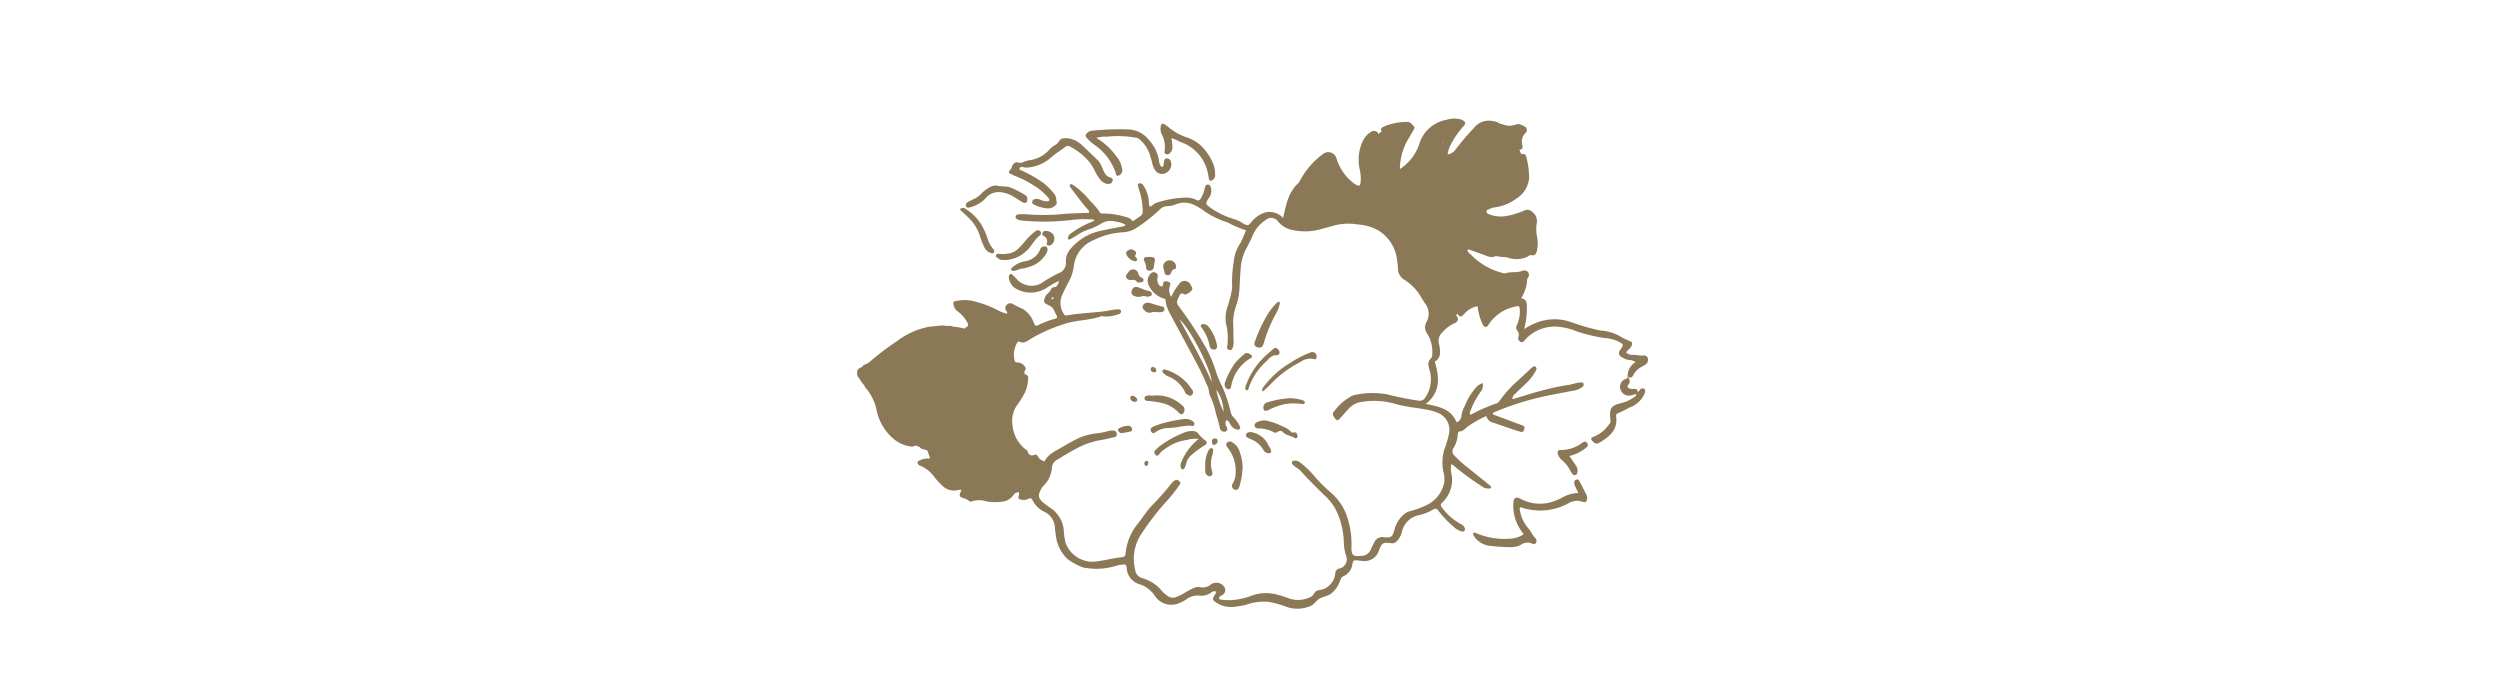<svg xmlns="http://www.w3.org/2000/svg" xmlns:xlink="http://www.w3.org/1999/xlink" width="280" height="76" viewBox="0 0 280 76">
  <defs>
    <clipPath id="clip-path">
      <rect id="長方形_67" data-name="長方形 67" width="280" height="76" transform="translate(843 5467)" fill="#fff"/>
    </clipPath>
  </defs>
  <g id="cmn-icon-bridalfair03" transform="translate(-843 -5467)" clip-path="url(#clip-path)">
    <g id="グループ_198" data-name="グループ 198" transform="translate(308 3883.285)">
      <g id="グループ_201" data-name="グループ 201" transform="translate(631 1597)">
        <g id="グループ_198-2" data-name="グループ 198" transform="translate(0.013 0)">
          <path id="パス_167" data-name="パス 167" d="M1106.747,106.625c.054.273-.106.6.2.814.086.061.068.163.016.268-.142.285-.253.585-.4.868a10.188,10.188,0,0,0-.687,2.154c-.108.422-.054.462.395.525a7.366,7.366,0,0,0,3.334-.489,5.52,5.52,0,0,1,3.793-.073,3.988,3.988,0,0,0,1.112.191,2.985,2.985,0,0,1,1.4.453,10.122,10.122,0,0,1,1.382.95,2.509,2.509,0,0,0-.19-.951,6.146,6.146,0,0,1-.274-1.763,4.532,4.532,0,0,0-.312-1.329,11.176,11.176,0,0,1-.445-2.334c.541-.04.537-.039.655.359a11.015,11.015,0,0,0,.9,2.518,2.184,2.184,0,0,1,.153.7,8.507,8.507,0,0,0,.676,1.8,5.33,5.33,0,0,0,.833-.63.521.521,0,0,0,.16-.484,5.379,5.379,0,0,1,.471-2.376,12.566,12.566,0,0,0,.547-1.642,2.3,2.3,0,0,1,.7-1.078c.165-.15.248-.109.349.092a.8.8,0,0,1-.049.684c-.382,1.089-.473,2.252-.844,3.345-.008.023.034.063.077.135.272-.228.543-.45.809-.678a13.305,13.305,0,0,1,3-1.681.314.314,0,0,1,.432.073c.116.183-.043.292-.156.4a17.067,17.067,0,0,1-1.858,1.3c-.417.3-.815.627-1.288.993a18.027,18.027,0,0,0,5.179,2.06.642.642,0,0,1-.767.353,18.791,18.791,0,0,1-4.606-1.591c-.452-.249-.489-.252-.86.148a3.556,3.556,0,0,1-.725.613,10.252,10.252,0,0,0-1.673,1.523c-.186.183-.251.343-.071.562a.767.767,0,0,1,.211.356c.054.677.535.945,1.056,1.23,1.344.735,2.656,1.529,4.006,2.253.571.306,1.167.567,1.815.934a1.128,1.128,0,0,1-.962.062,22.671,22.671,0,0,1-4.5-2.186,7.833,7.833,0,0,0-.8-.409.232.232,0,0,0-.248.009,1.292,1.292,0,0,0,.689,1.535,4.579,4.579,0,0,1,1.742,1.749c.2.341.467.647.664.991a2.1,2.1,0,0,1,.041,2.458.524.524,0,0,0,.054.768c.346-.323.691-.621,1.007-.946a3.174,3.174,0,0,1,1.071-.635c.173-.076.377-.143.522.1a.448.448,0,0,1-.1.59.537.537,0,0,1-.2.125,3.686,3.686,0,0,0-1.334.983,1.314,1.314,0,0,0-.4,1.4,2.408,2.408,0,0,1,.07.411c.1.633.02,1.2-.553,1.488.509,1.773.685,3.413-1.009,4.759,1.453.287,2.845.543,3.447,2.064a.832.832,0,0,0,.546-.806,3.3,3.3,0,0,1,.387-1.053,6.537,6.537,0,0,1,1.19-1.986,1.653,1.653,0,0,1,.8-.547,1.124,1.124,0,0,1-.232.973,9.012,9.012,0,0,0-1.08,1.988,1.391,1.391,0,0,0-.136.5c.1.114.188.032.267-.012a17.409,17.409,0,0,1,2.679-1.162.728.728,0,0,0,.369-.269,13.466,13.466,0,0,1,1.584-1.854c.663-.6,1.314-1.218,1.971-1.827a1.653,1.653,0,0,1,.138-.115c.114-.084.234-.178.371-.053a.289.289,0,0,1,.054.378,5.705,5.705,0,0,1-1.289,1.63c-.366.337-.722.687-1.079,1.034a.89.89,0,0,0-.3.5c.083.123.172.044.259.019,1.177-.347,2.344-.741,3.536-1.024a23.82,23.82,0,0,1,2.492-.51c.451-.057.877-.259,1.342-.274.145,0,.289-.045.349.127a.325.325,0,0,1-.123.373,2.051,2.051,0,0,1-.86.393c-1.27.242-2.544.461-3.8.746a32.05,32.05,0,0,0-5.053,1.625.638.638,0,0,0-.34.212c.063.157.212.168.341.216,1.006.376,2.01.757,3.019,1.127.231.085.229.23.177.427-.064.238-.206.341-.44.272-.363-.107-.72-.229-1.078-.35-.623-.209-1.242-.428-1.867-.633-.563-.185-.607-.215-.882-.765a11.367,11.367,0,0,0-2.1,1.2c-.263.2-.47.487-.85.514-.2.014-.225.219-.231.372a3.256,3.256,0,0,1-.458,1.466.67.67,0,0,0,.121.911c.322.3.614.623.958.9q1.467,1.173,2.926,2.357c.088.071.22.141.169.281s-.2.109-.312.111a1.337,1.337,0,0,1-.769-.291,31.131,31.131,0,0,1-3.215-2.38c-.026-.023-.071-.023-.149-.045a2.633,2.633,0,0,0,.031,1.1,3.425,3.425,0,0,1-1.017,3.155c-.242.251-.246.345.009.663a6.432,6.432,0,0,0,2.064,1.781.757.757,0,0,1,.412.4c.111.3-.038.487-.344.415a1.961,1.961,0,0,1-.822-.464,11.446,11.446,0,0,1-1.77-1.851c-.184-.249-.332-.287-.588-.137a5.612,5.612,0,0,1-1.663.651,2.409,2.409,0,0,0-1.833,1.844,2.189,2.189,0,0,1-.6,1.077.646.646,0,0,1-.591.2c-.019,0-.039,0-.059-.006-.891-.081-.962-.106-1.373.942a1.6,1.6,0,0,1-.812.893,1.691,1.691,0,0,1-.928.167c-.2-.015-.4-.05-.594-.065-.492-.036-.492-.033-.6.454a1.672,1.672,0,0,1-1,1.318c-.22.086-.273.249-.349.441a3.03,3.03,0,0,1-1.075,1.539c-.395.264-.873.3-1.257.526-.365.215-.578.657-1,.825a3.65,3.65,0,0,1-2.735.078,10.266,10.266,0,0,0-2.01-.545,5.79,5.79,0,0,0-2.4.311,10.168,10.168,0,0,1-1.406.25,3.029,3.029,0,0,1-2.046-.5c-.394-.262-.4-.369-.17-.781.075-.135.2-.246.213-.418-.266-.131-.475.028-.662.158a1.806,1.806,0,0,1-1.251.283,2.067,2.067,0,0,0-1.446.423,3.706,3.706,0,0,1-1.009.5,2.193,2.193,0,0,1-2.514-.9,3.241,3.241,0,0,0-1.67-1.281,2,2,0,0,1-1.483-1.768c-.062-.488-.082-.489-.566-.436a2.273,2.273,0,0,0-.528.094,7.354,7.354,0,0,1-3.539.26.532.532,0,0,1-.177-.02,6.629,6.629,0,0,1-1.86-1,4.375,4.375,0,0,1-1.167-2.047,12.424,12.424,0,0,1-.2-1.359,2.069,2.069,0,0,0-1.183-1.851,2.785,2.785,0,0,1-1.309-1.268c-.139-.283-.265-.3-.5-.173a.8.8,0,0,1-.283.091,1.16,1.16,0,0,1-.7-.071c-.256-.151-.009-.4-.04-.6-.009-.056-.026-.112-.048-.2-.2.084-.417.062-.552.3a1.771,1.771,0,0,1-1.335.79,5.5,5.5,0,0,1-1.782-.049,2.476,2.476,0,0,0-1.574.016.3.3,0,0,1-.336-.065,1.619,1.619,0,0,0-.637-.311c-.416-.142-.458-.252-.294-.661.029-.072.067-.141.105-.223-.215-.1-.4.011-.588.027a1.822,1.822,0,0,1-1.4-.387,8.6,8.6,0,0,1-.953-.987,3.875,3.875,0,0,0-1.671-1.393.4.4,0,0,1-.31-.335c-.008-.186.191-.222.326-.3a2.137,2.137,0,0,1,1.1-.157c-.1-.279-.191-.527-.272-.78a.307.307,0,0,0-.262-.21c-.117-.025-.234-.05-.349-.084-.143-.042-.276-.126-.253-.287a.3.3,0,0,1,.349-.256c.357.03.716.052,1.069.11.331.054.284.347.189.516-.2.348-.014.486.237.65a1.8,1.8,0,0,0,.729.238,5.846,5.846,0,0,1,.64.142c.3.085.45.261.367.446a.431.431,0,0,1-.551.229,2.59,2.59,0,0,1-.563-.2,2.022,2.022,0,0,0-1.43-.012l1.166,1.089a6.783,6.783,0,0,1,.608.655,1.29,1.29,0,0,0,1.428.493c.229-.063.466-.1.693-.171a.9.9,0,0,1,.639.068c.384.168.415.342.14.677-.126.153-.254.3-.376.461-.019.024-.006.072-.008.112a.239.239,0,0,0,.262.092,8.9,8.9,0,0,1,2.5.093,1.911,1.911,0,0,0,1.809-.528,3.966,3.966,0,0,1,.794-.525,1.8,1.8,0,0,1,.886.04c.118.114.059.254.054.393-.011.378.057.415.408.3a.7.7,0,0,0,.562-.539,1.521,1.521,0,0,1,.422-.713,3.484,3.484,0,0,0,.265-.324c.24-.311.627-.7.44-1.025a1.41,1.41,0,0,0-1.244-.792c-.557.029-.876-.162-.968-.723-.027-.163-.183-.254-.3-.358a4.524,4.524,0,0,1-1.686-3.53,3.784,3.784,0,0,1,.634-2.371,6.833,6.833,0,0,0,1.23-2.5c.04-.178.12-.373.349-.331a.432.432,0,0,1,.362.482,4.422,4.422,0,0,1-.365,1.558,9.093,9.093,0,0,1-.908,1.465,3.071,3.071,0,0,0-.482,2.221,3.864,3.864,0,0,0,1.523,2.736c.046.038.13.061.141.1.127.495.4.652.885.437.108-.048.2.077.273.184.249.37.253.367.75.592.448-.883,1.346-1.219,2.133-1.695.476-.288.964-.561,1.463-.808a6.849,6.849,0,0,1,2.28-.651,8.644,8.644,0,0,0,1.229-.234,1.673,1.673,0,0,1,.65-.074.378.378,0,0,1,.349.352.317.317,0,0,1-.278.388c-.487.1-.969.242-1.46.313a8.948,8.948,0,0,0-2.906,1.026c-.69.361-1.339.778-2.008,1.168a1.134,1.134,0,0,0-.619.942,3.1,3.1,0,0,1-.944,2.006,1.967,1.967,0,0,0-.354.549c-.272.566-.2.812.259,1.258a10.149,10.149,0,0,0,1.056.779,3.374,3.374,0,0,1,1.327,2.5,6.358,6.358,0,0,0,.233,1.41,3.246,3.246,0,0,0,3.067,2c1.1-.088,2.147-.408,3.234-.513.255-.025.363-.154.381-.431a6.12,6.12,0,0,1,1.439-3.4c.5-.641.93-1.342,1.493-1.935a32.412,32.412,0,0,0,2.252-2.548,1.293,1.293,0,0,1,.363-.3c.185-.112.335-.007.482.115.173.144.1.278,0,.412a16.749,16.749,0,0,1-1.2,1.56,30.842,30.842,0,0,0-3.014,3.843,5.069,5.069,0,0,0-.743,4.108,1.1,1.1,0,0,0,.865.947,4.324,4.324,0,0,1,2.145,1.438,3.361,3.361,0,0,0,.784.629.9.9,0,0,0,.806.019,4.711,4.711,0,0,0,1.016-.5,6.122,6.122,0,0,1,.949-.5,1.084,1.084,0,0,1,.7-.095,1.4,1.4,0,0,0,1.177-.279,1.065,1.065,0,0,1,1.45.138.642.642,0,0,1-.137,1.026.791.791,0,0,1-.107.053c-.128.066-.268.152-.245.305.027.173.206.152.339.168a5.989,5.989,0,0,0,2.08-.11,6.152,6.152,0,0,0,1.148-.322,4.663,4.663,0,0,1,3.106-.092c.443.1.87.276,1.3.417a3.058,3.058,0,0,0,1.988-.087,2.065,2.065,0,0,0,.378-.174c.267-.157.339-.538.6-.645s.567-.089.845-.223a2.109,2.109,0,0,0,1.224-1.715.563.563,0,0,1,.491-.555,1.058,1.058,0,0,0,.717-1.443,5.235,5.235,0,0,1-.253-1.585,8.771,8.771,0,0,0-.743-3.239,5.785,5.785,0,0,0-1.19-1.708c-.994-.948-1.967-1.914-2.883-2.937-.232-.258-.549-.394-.8-.624-.115-.107-.265-.216-.172-.4s.263-.146.423-.13a.893.893,0,0,1,.481.2,10.729,10.729,0,0,1,1.589,1.527,16.848,16.848,0,0,0,1.9,1.888,6.035,6.035,0,0,1,1.835,2.872,9.6,9.6,0,0,1,.421,3.123c-.029.985.147,1.129,1.131,1.046a1.174,1.174,0,0,0,1.052-.755c.118-.273.259-.537.388-.8a.947.947,0,0,1,1.04-.532c.821.078.992-.025,1.2-.843a3.31,3.31,0,0,1,1.093-1.739,1.345,1.345,0,0,1,.572-.314,11.4,11.4,0,0,0,1.8-.64,3.6,3.6,0,0,0,2.121-2.639,3.175,3.175,0,0,0-.108-1.183,5.031,5.031,0,0,1,.169-2.645,10.335,10.335,0,0,0,.428-1.427,2.077,2.077,0,0,0-1.2-2.5,6.163,6.163,0,0,0-1.43-.388c-1.093-.2-2.206-.294-3.283-.6a8.494,8.494,0,0,0-3.9-.226,2.307,2.307,0,0,0-1.345.7c-.337.367-.657.748-1,1.108-.122.127-.248.352-.487.124-.257-.246-.411-.616-.26-.789a6.1,6.1,0,0,1,2.025-1.813,1.283,1.283,0,0,1,.28-.1,9.083,9.083,0,0,1,3.728-.086,31.065,31.065,0,0,0,3.512.7.663.663,0,0,0,.7-.3,3.589,3.589,0,0,0,.5-3.182c-.121-.478-.236-.865.172-1.235a.694.694,0,0,0,.147-.5,3.792,3.792,0,0,0-.594-2.337,1.151,1.151,0,0,1-.055-1.237,1.9,1.9,0,0,0-.178-2.131c-.136-.2-.264-.4-.384-.605a5.582,5.582,0,0,0-1.913-2.013,1.452,1.452,0,0,1-.715-1.231,9.465,9.465,0,0,0-.224-1.655,4.476,4.476,0,0,0-1.987-2.646,5.452,5.452,0,0,0-2.315-.664,6.187,6.187,0,0,0-2.6.117c-.634.161-1.258.368-1.9.509a6.463,6.463,0,0,1-3.3-.14,2.873,2.873,0,0,1-1.093-.808.946.946,0,0,0-1.417-.156,3.809,3.809,0,0,0-1.458,1.767,15.87,15.87,0,0,1-.77,1.549,5.77,5.77,0,0,0-.564,2.358c-.116.986-.054,1.984-.238,2.962a6.368,6.368,0,0,1-.251.919,5.7,5.7,0,0,0-.333,2.286c.042.613,0,1.229.048,1.844a1.974,1.974,0,0,1-.12.642.28.28,0,0,1-.375.2c-.183-.041-.289-.157-.235-.346a6.667,6.667,0,0,0-.143-2.655,4.288,4.288,0,0,1,.126-1.657,13.381,13.381,0,0,0,.527-1.954,1.8,1.8,0,0,0,.05-.411,13.711,13.711,0,0,1,.192-2.907,4.074,4.074,0,0,1,.686-1.953,10.721,10.721,0,0,0,.668-1.515,10.589,10.589,0,0,1-2.043-.872,9.313,9.313,0,0,1-2.657-1.3,6.72,6.72,0,0,0-1.125-.672,2.49,2.49,0,0,0-2.072-.039,2.558,2.558,0,0,1-.865.183,1.187,1.187,0,0,0-.858.351,19.478,19.478,0,0,1-2.565,2.042,3.12,3.12,0,0,1-1.5.533,8.263,8.263,0,0,0-3.373.879,3.582,3.582,0,0,0-2.223,2.948,5.186,5.186,0,0,1-.637,1.851c-.228.443-.454.886-.662,1.339a2.216,2.216,0,0,0,.228,2.195c.08.132.192.117.312.1,1.295-.234,2.61-.283,3.915-.427.453-.05.9-.148,1.353-.217.157-.024.318-.026.477-.034s.281.026.3.21a.286.286,0,0,1-.217.316,4.553,4.553,0,0,1-1.7.277c-.077,0-.166-.071-.228-.049-1.4.512-2.934.424-4.341.931a17.554,17.554,0,0,0-3.64,1.629c-.344.222-.746.577-1.256.3-.107-.058-.17.05-.243.118a2.658,2.658,0,0,0-.272,2.059c.057.166.206.161.349.16a1.02,1.02,0,0,1,.791.473.318.318,0,0,1,.026.391c-.1.161-.238.095-.365.023a1.625,1.625,0,0,0-.788-.2.849.849,0,0,1-.727-.62,3.093,3.093,0,0,1-.051-1.767,1.267,1.267,0,0,1,.755-.79c.32-.15.454-.474.769-.611a6.056,6.056,0,0,0,.814-.5.355.355,0,0,0,.134-.471,2.3,2.3,0,0,0-.727-1.076c-.4-.294-.826-.539-1.235-.8-.143.148-.055.255,0,.35a.83.83,0,0,1,.062.581c-.117.626-.316.709-.808.307a8.332,8.332,0,0,0-.9-.464,8.234,8.234,0,0,0-3.588-1.19,1.318,1.318,0,0,1-.229-.056c-.069-.021-.129-.109-.226-.007a1.445,1.445,0,0,0,.561.719,2.987,2.987,0,0,1,.985,1.712.715.715,0,0,1-.41.83.958.958,0,0,1-.83-.378c-.115-.2.019-.306.164-.377.329-.161.274-.356.126-.628a3.7,3.7,0,0,0-1.187-1.272,1.407,1.407,0,0,1-.354-.871.225.225,0,0,1,.215-.173,4.858,4.858,0,0,1,1.823-.058,12.109,12.109,0,0,1,3.125,1.157,3.557,3.557,0,0,0,.861.3c.056-.183-.074-.273-.129-.385a.466.466,0,0,1,.1-.6.517.517,0,0,1,.657-.11,9.384,9.384,0,0,0,1.066.527,2.818,2.818,0,0,1,1.253,1.467c.234.525.227.55.754.278a9.817,9.817,0,0,1,1.626-.588c.328-.1.337-.137.192-.458-.016-.036-.047-.066-.063-.1-.316-.708-.375-.789-1.014-1.087-.241-.113-.35-.259-.269-.509a1.233,1.233,0,0,1,.316-.631,1.509,1.509,0,0,0,.449-.55.327.327,0,0,1,.273-.21c.463-.025.5-.411.632-.724a8.429,8.429,0,0,0-1.33.739,3.3,3.3,0,0,1-3.6.088,1.562,1.562,0,0,1-.708-1.25.311.311,0,0,1,.141-.31c.134-.077.229.019.312.1.171.165.329.343.5.512a2.242,2.242,0,0,0,2.689.393,14.806,14.806,0,0,1,1.85-1.091,1.267,1.267,0,0,0,.891-1.416,2.04,2.04,0,0,1,.539-1.358,5.968,5.968,0,0,1,3.369-2.006c.753-.184,1.522-.3,2.281-.464a.907.907,0,0,0,.521-.2,3.039,3.039,0,0,0-1.179-.38,2.028,2.028,0,0,0-1.584.236,6.289,6.289,0,0,1-1.629.728,5.539,5.539,0,0,0-1.149.628c-.223.131-.445.262-.669.392a.179.179,0,0,1-.22,0,.2.2,0,0,1-.046-.221.938.938,0,0,1,.416-.488,10.123,10.123,0,0,1,2.3-1.256c.09-.037.194-.047.239-.231a13,13,0,0,0-2.286.007,25.928,25.928,0,0,1-5.889.092,1.244,1.244,0,0,1-.45-.134c-.11-.061-.213-.136-.191-.272a.3.3,0,0,1,.273-.277,5.863,5.863,0,0,1,.9-.016,23.678,23.678,0,0,0,4.295-.04c.909-.08,1.825-.079,2.726-.115.09-.183-.017-.281-.111-.385-.657-.722-1.219-1.521-1.812-2.294-.037-.047-.074-.094-.11-.142-.086-.115-.175-.251-.038-.364.1-.083.22,0,.325.071a8.55,8.55,0,0,1,1.909,1.791,6.549,6.549,0,0,1,1.045,1.219c.109.22.35.172.536.181a8.4,8.4,0,0,1,2.18.318c.315.1.676.128.891.432.084.118.169.078.251.023.249-.166.492-.338.737-.509a.578.578,0,0,0,.237-.568,8.029,8.029,0,0,0-.4-2.348,1.011,1.011,0,0,1-.066-.23c-.017-.165-.187-.386.022-.482s.42.055.546.256a3.634,3.634,0,0,1,.582,1.738c.011.192.039.383.057.549.194.07.262-.057.358-.115a1.712,1.712,0,0,1,.456-.278,11.387,11.387,0,0,1,3.275-.574,2.58,2.58,0,0,1,1.157.248c.257.152.423.028.537-.184a3.765,3.765,0,0,0,.441-1.168c.031-.183.1-.36.331-.354s.287.17.345.352a1.315,1.315,0,0,1-.223,1.131c-.444.716-.423.679.258,1.172a9.145,9.145,0,0,0,2.794,1.281,4.313,4.313,0,0,1,.786.425c.5.272.57.258.933-.19a3.079,3.079,0,0,1,1.673-1.081,2.1,2.1,0,0,1,1.862.646c.339-1.46.573-2.945,1.788-3.962Zm-27.591,12.862a.134.134,0,0,0-.1.175c.005.019.066.042.093.034a.129.129,0,0,0,.1-.173C1079.243,119.5,1079.188,119.5,1079.156,119.487Z" transform="translate(-1057.281 -99.474)" fill="#8b7856" fill-rule="evenodd"/>
          <path id="パス_168" data-name="パス 168" d="M1454.052,171.257a1.754,1.754,0,0,1,.9-1.647,1.582,1.582,0,0,0-.821-.237,2,2,0,0,1-.757-.322c-.354-.223-.388-.506-.13-.853.378-.51.369-.572-.212-.877a4.31,4.31,0,0,0-1.609-.408,17.587,17.587,0,0,1-3.168-.774,6.966,6.966,0,0,0-2.313-.506,4.517,4.517,0,0,0-3.305,1.4c-.027.029-.05.062-.076.092-.133.15-.269.33-.5.231a.448.448,0,0,1-.249-.554.688.688,0,0,0-.119-.7.571.571,0,0,1-.034-.667,3.545,3.545,0,0,0,.3-1.807c-.008-.233-.1-.318-.34-.255a4.63,4.63,0,0,0-3.115,2c-.241.415-.52.4-.718-.041a6.39,6.39,0,0,1-.543-1.976,2.457,2.457,0,0,0-1.355.714c-.1.1-.187.208-.29.3-.14.127-.284.223-.459.034-.146-.158-.243-.3-.1-.522a3,3,0,0,1,2.548-1.414c.343-.012.411.058.369.438a2.966,2.966,0,0,0,.116,1.3c.019.056.048.108.078.175.057-.019.134-.02.156-.056a3.528,3.528,0,0,1,1.852-1.337c.205-.077.4-.169.6-.263.069-.034.188-.118.179-.139-.144-.371.229-.449.371-.644a3.392,3.392,0,0,0,.619-1.71,1.584,1.584,0,0,1-1.56.182,8.162,8.162,0,0,1-3.588-1.662c-.483-.437-.978-.863-1.421-1.346a.854.854,0,0,1-.239-.646.531.531,0,0,1,.664-.552,4.729,4.729,0,0,1,1.253.372,6.569,6.569,0,0,0,1.858.626,1.042,1.042,0,0,1,.28.1.241.241,0,0,1,.133.246.252.252,0,0,1-.2.263,1.333,1.333,0,0,1-.816-.082c-.594-.225-1.193-.436-1.792-.646-.124-.044-.253-.139-.4-.016.042.307.324.418.5.618a7.534,7.534,0,0,0,3.434,1.94.517.517,0,0,0,.291.049c.612-.213,1.274-.049,1.885-.265a.585.585,0,0,1,.67.1.517.517,0,0,1-.009.664c-.138.217-.077.467-.125.7a4.573,4.573,0,0,1-.627,1.588c.607.087.646.5.648.943a9.253,9.253,0,0,1-.312,2.511,7.528,7.528,0,0,1,1.246-.666,5.584,5.584,0,0,1,4.079-.092,24.883,24.883,0,0,0,2.978.867,1.455,1.455,0,0,0,.292.05,5.133,5.133,0,0,1,2.154.647,6.393,6.393,0,0,0,1.065.53c.326.095.351.291.187.6-.141.265-.412.423-.582.683a1.071,1.071,0,0,0,.792.264c.381,0,.748.109,1.127.079a.439.439,0,0,1,.519.3.66.66,0,0,1-.281.726c-.167.107-.349.189-.518.292a2.179,2.179,0,0,0-.818.855c-.17.331-.358.368-.649.21Z" transform="translate(-1367.766 -142.345)" fill="#8b7856" fill-rule="evenodd"/>
          <path id="パス_169" data-name="パス 169" d="M1390.005,75.208a1.221,1.221,0,0,0,.828-.467,33.093,33.093,0,0,1,2.323-2.717,2.1,2.1,0,0,1,2.043-.509,1.2,1.2,0,0,1,.4.1,2.316,2.316,0,0,0,2.1.24c.311-.12.625.085.907.216a.447.447,0,0,1,.092.767,1.342,1.342,0,0,0-.357,1.2c.033.226.167.509-.144.623-.294.108-.391-.21-.55-.364a.887.887,0,0,1-.182-.5,3.693,3.693,0,0,1,.006-.973,3.834,3.834,0,0,1-1.8-.524,1.4,1.4,0,0,0-1.1-.05,2.031,2.031,0,0,0-.988.629c-.634.793-1.324,1.54-1.964,2.328a2.3,2.3,0,0,1-1.813.736.769.769,0,0,1-.69-1.075,6.665,6.665,0,0,1,1.348-2.636.479.479,0,0,0,.181-.339.888.888,0,0,0-.594.136,4.178,4.178,0,0,0-2.46,2.671,4.243,4.243,0,0,1-1.359,2c-.461.436-.987.8-1.407,1.284a.466.466,0,0,1-.546.118.555.555,0,0,1-.317-.473,7.087,7.087,0,0,1-.005-2.082,6.341,6.341,0,0,1,.886-2.575,1.884,1.884,0,0,0,.313-.707,5.411,5.411,0,0,0-1.657.506,1.435,1.435,0,0,1-.437.172c-.351.075-.4-.218-.492-.408s.063-.338.237-.412a6.381,6.381,0,0,1,2.729-.541c.326.013.49.306.707.494.09.079.051.218-.017.332-.244.409-.472.828-.721,1.234a6.843,6.843,0,0,0-.852,3.214,5.325,5.325,0,0,0,2.174-2.8,3.9,3.9,0,0,1,3.034-2.715,2.805,2.805,0,0,1,1.468-.08,1.092,1.092,0,0,1,.442.17c.257.209.271.328.049.577a10.029,10.029,0,0,0-1.46,2.1A3.279,3.279,0,0,0,1390.005,75.208Z" transform="translate(-1323.883 -71.205)" fill="#8b7856" fill-rule="evenodd"/>
          <path id="パス_170" data-name="パス 170" d="M1224.807,179.5a7.367,7.367,0,0,1,.888-1.442.717.717,0,0,1,1.228-.009c.076.117.144.239.208.363a.367.367,0,0,1,.049.167c0,.263-.687.757-.923.622-.359-.206-.457.006-.573.254-.327.7-.321.7.162,1.354a42.978,42.978,0,0,1,2.974,4.6,16.43,16.43,0,0,1,1.084,2.711,12.312,12.312,0,0,0,.643,1.474,16.423,16.423,0,0,1,.917,2.772,1.184,1.184,0,0,0,.354.649,3.791,3.791,0,0,1,.676.971c.127.218-.065.438-.326.377a1.113,1.113,0,0,1-.666-.467c-.143-.2-.2-.482-.5-.605a.714.714,0,0,0-.016.729c.133.216.174.413-.078.556a.508.508,0,0,1-.649-.361c-.1-.613-.32-1.192-.478-1.788a7.293,7.293,0,0,0-.6-1.8c-.161-.284-.116-.658-.246-.978a31.067,31.067,0,0,0-1.354-2.858c-.95-1.792-1.928-3.57-2.878-5.363a3.985,3.985,0,0,1-.527-1.511.229.229,0,0,0-.206-.235,2.747,2.747,0,0,1-1.733-1.6,1.129,1.129,0,0,1,.281-1.2.426.426,0,0,1,.54-.09.393.393,0,0,1,.234.485,1.1,1.1,0,0,0,.1.812.406.406,0,0,0,.324.234c.212.012.167-.178.187-.3.05-.318.264-.3.494-.246s.373.2.279.432A1.45,1.45,0,0,0,1224.807,179.5Zm4.538,9.526c-.072-1.411-2.437-6.029-3.59-6.981C1226.988,184.355,1228.312,186.617,1229.345,189.028Zm1.334,3.34a4.647,4.647,0,0,0-.827-2.5A9.84,9.84,0,0,0,1230.679,192.368Z" transform="translate(-1189.646 -159.533)" fill="#8b7856" fill-rule="evenodd"/>
          <path id="パス_171" data-name="パス 171" d="M1454.589,102.522a9.959,9.959,0,0,1-1.934.607,4.083,4.083,0,0,1-3.57-.891c-.331-.287-.327-.52-.034-.842a1.773,1.773,0,0,1,1.156-.556,4.546,4.546,0,0,0,2.744-1.433,2.793,2.793,0,0,0,.806-2.341c-.038-.335-.129-.665-.16-1-.02-.222-.1-.519.242-.585.3-.058.445.155.49.408a9.1,9.1,0,0,1,.3,2.241,3.027,3.027,0,0,1-1.495,2.386,5.209,5.209,0,0,1-2.4.947,1.625,1.625,0,0,0-.563.188c-.129.065-.348.083-.323.294.02.175.2.254.338.3a3.527,3.527,0,0,0,2,.16,8.727,8.727,0,0,0,1.929-.61.745.745,0,0,1,.841.154,1.271,1.271,0,0,1,.5,1.391,4.771,4.771,0,0,0,.06,1.428,3.717,3.717,0,0,1-.029,1.6c-.079.313-.235.519-.581.446-.238-.05-.36.127-.536.2a2.817,2.817,0,0,1-2.139.065c-.217-.082-.524-.227-.456-.474.091-.33.419-.117.619-.079a2.3,2.3,0,0,0,2.062-.5.55.55,0,0,0,.228-.381,1.806,1.806,0,0,0,.02-.593,5.163,5.163,0,0,1-.064-2.305C1454.655,102.7,1454.618,102.635,1454.589,102.522Z" transform="translate(-1379.378 -91.517)" fill="#8b7856" fill-rule="evenodd"/>
          <path id="パス_172" data-name="パス 172" d="M1137.891,89.876a1.272,1.272,0,0,1-.8-.495,4.677,4.677,0,0,1-.595-.964,5.155,5.155,0,0,0-1.073-1.5,7.472,7.472,0,0,0-1.733-1.239.406.406,0,0,0-.491.043c-.513.407-1.091.721-1.575,1.174a4.64,4.64,0,0,1-2.757,1.154,1.8,1.8,0,0,1-.469-.069c-.155-.026-.292.009-.331.173s.116.171.221.219a14.619,14.619,0,0,1,2.432,1.387,7.077,7.077,0,0,1,1.254,1.27c.216.256.175.6.253.9.044.17-.1.331-.255.445a1.186,1.186,0,0,1-.846.24,4.215,4.215,0,0,1-1.428-.412c-.135-.067-.245-.132-.22-.307a.352.352,0,0,1,.3-.322,1.092,1.092,0,0,1,.641.081,1.569,1.569,0,0,0,.751.166c.1-.009.206-.015.227-.142a.254.254,0,0,0-.079-.214,6.74,6.74,0,0,0-1.746-1.464,11.1,11.1,0,0,0-2.07-1.041,1.607,1.607,0,0,1-.218-.1c-.517-.241-.522-.249-.142-.716.085-.1.058-.229.116-.329.14-.24.363-.429.63-.335a.736.736,0,0,0,.6-.06,3.634,3.634,0,0,1,.92-.235,3.626,3.626,0,0,0,2.027-1.18,2.654,2.654,0,0,1,.594-.479,1.152,1.152,0,0,0,.327-.254c.168-.183.249-.461.563-.491a2.237,2.237,0,0,1,1.061.1,3.124,3.124,0,0,1,.978.566c.626.58,1.238,1.176,1.856,1.765a2.625,2.625,0,0,1,.529.909c.2.463.382.923.944,1.065a.275.275,0,0,1,.186.382C1138.394,89.821,1138.18,89.885,1137.891,89.876Z" transform="translate(-1109.885 -82.561)" fill="#8b7856" fill-rule="evenodd"/>
          <path id="パス_173" data-name="パス 173" d="M1451.144,322.3a.269.269,0,0,0-.064.232,4.081,4.081,0,0,0,.934,2.1c.326.352.484.808.824,1.14a.462.462,0,0,1,.112.207c.074.286-.191.562-.442.419a1.223,1.223,0,0,0-1.291.112,2.376,2.376,0,0,1-1.213.262,21.442,21.442,0,0,1-2.143-.134,2.46,2.46,0,0,1-1.9-1.094.429.429,0,0,1-.1-.332c.107-.1.217-.066.329-.013a8.013,8.013,0,0,0,3.852.621,2.808,2.808,0,0,0,1.468-.491c-.2-.312-.422-.6-.588-.911a4.873,4.873,0,0,1-.552-2.654c.036-.536.318-.664.8-.409a4.572,4.572,0,0,0,3.809.252,6.317,6.317,0,0,0,.919-.417,3.8,3.8,0,0,1,1.74-.483c-.121-.262-.215-.478-.322-.688a.859.859,0,0,1-.125-.331c-.012-.185-.013-.372.185-.464.221-.1.34.056.425.217.259.492.508.99.756,1.488a.752.752,0,0,1,.065.408c-.029.349-.159.466-.5.357a1.834,1.834,0,0,0-1.6.178,6.622,6.622,0,0,1-5.223.467A.8.8,0,0,0,1451.144,322.3Z" transform="translate(-1376.883 -278.778)" fill="#8b7856" fill-rule="evenodd"/>
          <path id="パス_174" data-name="パス 174" d="M1180.811,79.412a7.475,7.475,0,0,1,2.223,2.04,2.9,2.9,0,0,1,.663,1.384.643.643,0,0,1-.094.567.541.541,0,0,1-.388.253c-.23,0-.2-.217-.246-.352a6.19,6.19,0,0,0-2.383-3.119,5.96,5.96,0,0,1-.8-.717c-.235-.242-.212-.446.051-.65a.864.864,0,0,1,.484-.209,30.459,30.459,0,0,1,4.112-.141,3.045,3.045,0,0,1,2.254,1.16,4.38,4.38,0,0,1,1.163,2.489,1.053,1.053,0,0,0,.117.336c.049.11.114.221.262.187.127-.03.1-.15.12-.244a3.16,3.16,0,0,1,.067-.411c.04-.132.1-.272.276-.272a.423.423,0,0,1,.428.263,1.038,1.038,0,0,1-.516,1.361.916.916,0,0,1-1.235-.35,2.452,2.452,0,0,1-.325-.89c-.089-.327-.193-.648-.295-.971a3.9,3.9,0,0,0-1.122-1.572.746.746,0,0,0-.494-.176,11.425,11.425,0,0,0-3.142-.1A3.789,3.789,0,0,0,1180.811,79.412Z" transform="translate(-1154.037 -77.256)" fill="#8b7856" fill-rule="evenodd"/>
          <path id="パス_175" data-name="パス 175" d="M1326.167,85.415a8.815,8.815,0,0,1,2.837-3.3.973.973,0,0,1,1.352.548,5.445,5.445,0,0,0,1.825,2.737,2.024,2.024,0,0,0,.395.266c.311.175.434.128.485-.214a4.467,4.467,0,0,0-.1-1.541,4.926,4.926,0,0,1,.429-3.3,2.3,2.3,0,0,1,.869-.886.548.548,0,0,1,.567-.029.292.292,0,0,1,.156.443,1.5,1.5,0,0,1-.3.365,2.822,2.822,0,0,0-.877,1.721,5.069,5.069,0,0,0,.084,2.309,3.3,3.3,0,0,1-.036,1.538.651.651,0,0,1-.958.433,6.29,6.29,0,0,1-3.118-3.3c-.193-.416-.2-.445-.581-.14a13.265,13.265,0,0,0-1.552,1.48c-.211.233-.389.5-.582.747-.348.45-.432.462-.9.123Z" transform="translate(-1276.693 -78.254)" fill="#8b7856" fill-rule="evenodd"/>
          <path id="パス_176" data-name="パス 176" d="M1034.881,213.413c.313-.1.706.063,1.106.015a.345.345,0,0,1,.424.38c-.035.288-.243.319-.483.318a8.349,8.349,0,0,0-2.869.417,11.731,11.731,0,0,0-2.7,1.5,27.782,27.782,0,0,0-2.3,1.805,3.8,3.8,0,0,1-1.042.692c-.382.153-.674.014-.747-.32-.049-.224-.014-.4.239-.46a1.577,1.577,0,0,0,.608-.368,29.459,29.459,0,0,1,3-2.261,8.495,8.495,0,0,1,3.557-1.6C1034.048,213.486,1034.422,213.449,1034.881,213.413Z" transform="translate(-1025.654 -190.214)" fill="#8b7856" fill-rule="evenodd"/>
          <path id="パス_177" data-name="パス 177" d="M1232.253,76.327a6.218,6.218,0,0,1,.116,1.072.892.892,0,0,1-.346.662.357.357,0,0,1-.393.042.234.234,0,0,1-.143-.294,3.034,3.034,0,0,0-.367-2,1.653,1.653,0,0,1-.059-.821c.042-.259.2-.336.43-.2a5.361,5.361,0,0,1,.526.389,6.26,6.26,0,0,0,1.969,1.076,4.217,4.217,0,0,1,2.023,1.406,5.893,5.893,0,0,1,1.019,1.8,3.747,3.747,0,0,1,.125,1.057.617.617,0,0,1-.293.5c-.2.161-.358.1-.414-.163a8.782,8.782,0,0,0-.22-1.046,4.635,4.635,0,0,0-2.96-3.045A5.767,5.767,0,0,0,1232.253,76.327Z" transform="translate(-1197.069 -74.145)" fill="#8b7856" fill-rule="evenodd"/>
          <path id="パス_178" data-name="パス 178" d="M1531.089,248.632c.227.287.35.577.07.91-.166.2-.06.32.14.4a.859.859,0,0,0,.469.048c.25-.036.443.015.435.325.086-.03.139-.032.151-.056.124-.231.284-.4.568-.283.194.081.161.366,0,.688a2.87,2.87,0,0,1-1.671,1.435,13.79,13.79,0,0,1-1.272.633.231.231,0,0,0-.173.273c0,.039,0,.08,0,.119.187,1.451-.743,2.207-1.809,2.852-.4.244-.575.153-.868-.169-.2-.22-.163-.344.091-.432a4.006,4.006,0,0,0,1.169-.7,8.8,8.8,0,0,0,.7-.8c.14-.14.07-.335.062-.514a3.986,3.986,0,0,1-.016-.812c.1-.686.658-.8,1.122-.938a4.36,4.36,0,0,0,1.658-.759.253.253,0,0,0,.118-.292c-.182.051-.364.107-.549.153a.971.971,0,0,1-1.186-.645.9.9,0,0,1,.368-1.087c.143-.117.4-.1.43-.352Z" transform="translate(-1444.808 -219.72)" fill="#8b7856" fill-rule="evenodd"/>
          <path id="パス_179" data-name="パス 179" d="M1032.846,260.078a3.839,3.839,0,0,1-1.843-.745,5.687,5.687,0,0,1-2.039-3.276,5.574,5.574,0,0,0-1.156-2.465c-.124-.149-.315-.321-.128-.515.171-.177.381-.135.593.012a3.062,3.062,0,0,1,1.015,1.294,7.846,7.846,0,0,1,.561,1.631,5.215,5.215,0,0,0,1.932,2.862,2.76,2.76,0,0,0,1.216.467c.193.044.481-.013.489.316C1033.49,259.9,1033.246,260.069,1032.846,260.078Z" transform="translate(-1026.785 -223.343)" fill="#8b7856" fill-rule="evenodd"/>
          <path id="パス_180" data-name="パス 180" d="M1231.759,286.8a3.612,3.612,0,0,0-1.4.127,5.013,5.013,0,0,0-2.337.97,2.513,2.513,0,0,0-.668.587c-.1.139-.219.267-.386.117s-.25-.333-.079-.522a3.638,3.638,0,0,1,.527-.483,11.357,11.357,0,0,1,2.754-1.524,2.249,2.249,0,0,1,.932-.161.8.8,0,0,1,.589.242,3.7,3.7,0,0,0,.868.847c.172.1.116.393-.083.483a11.354,11.354,0,0,0-1.58,1.161,1.771,1.771,0,0,0-.542.966,1.908,1.908,0,0,1-.2.489.2.2,0,0,1-.366-.05.842.842,0,0,1,.042-.678A6.322,6.322,0,0,1,1231.759,286.8Z" transform="translate(-1193.525 -250.919)" fill="#8b7856" fill-rule="evenodd"/>
          <path id="パス_181" data-name="パス 181" d="M1100.631,117.23c.474.12,1,.048,1.5.187a10.715,10.715,0,0,1,1.689.854.5.5,0,0,1,.263.5c0,.38-.206.51-.537.319-.412-.238-.81-.5-1.216-.747a3.312,3.312,0,0,0-1.3-.376,1.863,1.863,0,0,0-1.668.741,3.65,3.65,0,0,1-1.57.925c-.2.069-.468.151-.571-.1-.093-.228.085-.409.3-.518.176-.091.353-.182.534-.263a2.342,2.342,0,0,0,.865-.613,4.06,4.06,0,0,1,1.16-.823A1.059,1.059,0,0,1,1100.631,117.23Z" transform="translate(-1085.039 -109.729)" fill="#8b7856" fill-rule="evenodd"/>
          <path id="パス_182" data-name="パス 182" d="M1278.049,295.942a8.45,8.45,0,0,1-.376,2.254c-.134.295-.245.392-.514.312a.44.44,0,0,1-.261-.613,2.331,2.331,0,0,0,.326-.826,4.181,4.181,0,0,0-.837-3.244c-.155-.183-.254-.382-.075-.586a.441.441,0,0,1,.6-.012,1.736,1.736,0,0,1,.732.842A5.694,5.694,0,0,1,1278.049,295.942Z" transform="translate(-1234.887 -256.954)" fill="#8b7856" fill-rule="evenodd"/>
          <path id="パス_183" data-name="パス 183" d="M1296.109,202.218c-.426,0-.662-.289-.518-.626a15.843,15.843,0,0,1,1.423-3.064,6.913,6.913,0,0,1,1.06-1.338c.074-.064.153-.15.257-.084s.067.171.045.268a3.747,3.747,0,0,1-.414,1.049,15.585,15.585,0,0,0-1.375,3.347C1296.5,202.054,1296.372,202.234,1296.109,202.218Z" transform="translate(-1251.07 -176.571)" fill="#8b7856" fill-rule="evenodd"/>
          <path id="パス_184" data-name="パス 184" d="M1505.288,294.805c.276.462.58.8.8,1.2a.865.865,0,0,1,.079.675.293.293,0,0,1-.528.151,1.163,1.163,0,0,1-.232-.343,4.077,4.077,0,0,0-1.033-1.291,1.329,1.329,0,0,1-.382-.588c-.089-.294.035-.5.34-.473a3.914,3.914,0,0,0,2.376-.8c.2-.122.386-.244.562.013s.017.435-.156.564A4.693,4.693,0,0,1,1505.288,294.805Z" transform="translate(-1425.523 -257.02)" fill="#8b7856" fill-rule="evenodd"/>
          <path id="パス_185" data-name="パス 185" d="M1118.977,151.277c-.3-.031-.613.057-.858-.175-.1-.1-.328-.146-.257-.35.061-.178.238-.2.4-.164a3.238,3.238,0,0,0,.829-.019,1.922,1.922,0,0,0,1.274-.577,8.373,8.373,0,0,0,.874-.97,7.35,7.35,0,0,1,1.043-.969.38.38,0,0,1,.542,0,.318.318,0,0,1-.062.477c-.626.476-.921,1.231-1.511,1.745A3.664,3.664,0,0,1,1118.977,151.277Z" transform="translate(-1102.326 -135.437)" fill="#8b7856" fill-rule="evenodd"/>
          <path id="パス_186" data-name="パス 186" d="M1093.062,132.759c.335-.336.6-.1.795.04a5.193,5.193,0,0,1,1.641,1.7,8.281,8.281,0,0,1,.639,1.4,3.374,3.374,0,0,0,.682,1.306.3.3,0,0,1,.053.384c-.1.147-.258.08-.38.03a1.224,1.224,0,0,1-.709-.681,10.494,10.494,0,0,1-.46-1.159,4.8,4.8,0,0,0-1.423-2.227Z" transform="translate(-1081.578 -122.586)" fill="#8b7856" fill-rule="evenodd"/>
          <path id="パス_187" data-name="パス 187" d="M1300.94,236.114c-.151-.3.023-.434.134-.592a10.2,10.2,0,0,1,2.957-2.64,11.061,11.061,0,0,1,2.272-1.166.474.474,0,0,1,.677.427c.021.212-.077.4-.3.321a1.792,1.792,0,0,0-1.519.326,12.292,12.292,0,0,0-3.328,2.475C1301.57,235.553,1301.266,235.806,1300.94,236.114Z" transform="translate(-1255.533 -205.527)" fill="#8b7856" fill-rule="evenodd"/>
          <path id="パス_188" data-name="パス 188" d="M1220.732,261.315a1.35,1.35,0,0,0,.238,0,4.112,4.112,0,0,1,3.256,1.1.558.558,0,0,1,.245.624c-.1.39-.359.484-.633.187a3.71,3.71,0,0,0-1.707-1.045,11.89,11.89,0,0,0-1.584-.258c-.221-.033-.52.047-.54-.3-.013-.224.217-.332.606-.329.04,0,.079.005.119.008Z" transform="translate(-1187.837 -230.293)" fill="#8b7856" fill-rule="evenodd"/>
          <path id="パス_189" data-name="パス 189" d="M1296.838,278.587a7.708,7.708,0,0,1,2.068.72,2.35,2.35,0,0,1,.842.549.266.266,0,0,0,.311.088c.277-.057.4.114.424.365.023.231-.145.373-.329.25-.39-.261-.893-.268-1.249-.61a.423.423,0,0,0-.637-.06.439.439,0,0,1-.51-.007,3.482,3.482,0,0,0-1.608-.386c-.214,0-.42-.065-.464-.288s.137-.359.326-.447A2.373,2.373,0,0,1,1296.838,278.587Z" transform="translate(-1251.18 -244.794)" fill="#8b7856" fill-rule="evenodd"/>
          <path id="パス_190" data-name="パス 190" d="M1275.117,235.682a8.357,8.357,0,0,1,1.155-2.254,7.084,7.084,0,0,1,1.02-1,.455.455,0,0,1,.549-.08c.133.078.307.149.324.324s-.16.2-.275.27a4.561,4.561,0,0,0-2.03,2.967c-.054.207-.038.468-.364.433C1275.254,236.312,1275.073,236.031,1275.117,235.682Z" transform="translate(-1233.962 -206.036)" fill="#8b7856" fill-rule="evenodd"/>
          <path id="パス_191" data-name="パス 191" d="M1228.5,278.4a5.815,5.815,0,0,0-.948.111,11.674,11.674,0,0,1-1.423.16,2.43,2.43,0,0,0-1.343.443c-.193.136-.341.212-.495-.02s-.1-.438.193-.568a7.422,7.422,0,0,1,1.355-.462,17.534,17.534,0,0,1,1.932-.383,1.48,1.48,0,0,1,1.094.181c.144.1.305.238.229.442s-.258.135-.416.108C1228.62,278.4,1228.56,278.4,1228.5,278.4Z" transform="translate(-1191.353 -244.013)" fill="#8b7856" fill-rule="evenodd"/>
          <path id="パス_192" data-name="パス 192" d="M1128.365,161.711c-.062-.2.079-.294.2-.4a2.933,2.933,0,0,1,1.277-.609,2.158,2.158,0,0,0,1.784-1.384c.083-.243.329-.272.545-.293.13-.012.21.1.237.223a.629.629,0,0,1-.064.464,3.273,3.273,0,0,1-1.367,1.37,4.958,4.958,0,0,1-1.473.448C1129.12,161.578,1128.779,161.884,1128.365,161.711Z" transform="translate(-1111.116 -144.717)" fill="#8b7856" fill-rule="evenodd"/>
          <path id="パス_193" data-name="パス 193" d="M1304.72,263.388a4.853,4.853,0,0,1,1.453.234c.142.047.259.127.205.3-.047.154-.179.128-.3.114a6.476,6.476,0,0,0-1.9.006,7.04,7.04,0,0,0-1.788.636c-.344.159-.5.178-.6-.025a.639.639,0,0,1,.224-.733,1.489,1.489,0,0,1,.28-.1A10.393,10.393,0,0,1,1304.72,263.388Z" transform="translate(-1256.267 -232.072)" fill="#8b7856" fill-rule="evenodd"/>
          <path id="パス_194" data-name="パス 194" d="M1289.455,233.564a.2.2,0,0,1-.187-.193,1.049,1.049,0,0,1,.125-.515,8.414,8.414,0,0,1,2.422-3.413c.178-.158.363-.308.537-.47.142-.132.292-.232.471-.091.156.122.315.266.278.491s-.2.259-.4.257c-.495,0-.777.391-1.073.68a7.1,7.1,0,0,0-1.959,2.935C1289.567,233.563,1289.548,233.557,1289.455,233.564Z" transform="translate(-1245.808 -203.131)" fill="#8b7856" fill-rule="evenodd"/>
          <path id="パス_195" data-name="パス 195" d="M1232.543,243.592a.331.331,0,0,1,.079.02,5.25,5.25,0,0,1,2.628,1.718c.119.182.264.347.38.531a.428.428,0,0,1-.035.6c-.214.181-.406,0-.591-.107-.13-.077-.154-.224-.222-.343a3.489,3.489,0,0,0-1.814-1.634,1.612,1.612,0,0,1-.615-.45.2.2,0,0,1,.191-.331Z" transform="translate(-1198.125 -215.5)" fill="#8b7856" fill-rule="evenodd"/>
          <path id="パス_196" data-name="パス 196" d="M1290.267,286.64a2.558,2.558,0,0,1,1.9,1.287c.09.248.284.429.365.674.107.323-.016.454-.349.4a.628.628,0,0,1-.467-.337,2.772,2.772,0,0,0-1.465-1.24c-.054-.025-.107-.052-.161-.078-.179-.088-.4-.167-.326-.423S1290.075,286.656,1290.267,286.64Z" transform="translate(-1246.213 -251.535)" fill="#8b7856" fill-rule="evenodd"/>
          <path id="パス_197" data-name="パス 197" d="M1260.513,214.9c.006.231-.091.357-.263.386a.471.471,0,0,1-.51-.226,1.435,1.435,0,0,1-.1-.34,4.775,4.775,0,0,0-.855-1.875c-.062-.075-.131-.158-.082-.265.059-.13.18-.138.3-.134a.788.788,0,0,1,.523.248A4.566,4.566,0,0,1,1260.513,214.9Z" transform="translate(-1220.215 -189.431)" fill="#8b7856" fill-rule="evenodd"/>
          <path id="パス_198" data-name="パス 198" d="M1220.275,198.821a1.228,1.228,0,0,0-.62.037.714.714,0,0,1-.711-.2c-.167-.152-.318-.331-.225-.568a.569.569,0,0,1,.532-.318.652.652,0,0,1,.236.016c.457.129.9.3,1.37.392.157.03.312.124.286.32a.348.348,0,0,1-.311.316A4.951,4.951,0,0,1,1220.275,198.821Z" transform="translate(-1186.736 -177.145)" fill="#8b7856" fill-rule="evenodd"/>
          <path id="パス_199" data-name="パス 199" d="M1261.688,299.573a3.13,3.13,0,0,1,.268-1.4.937.937,0,0,1,.245-.4.225.225,0,0,1,.265-.068.2.2,0,0,1,.107.2,1.89,1.89,0,0,1-.06.468,3.037,3.037,0,0,0-.071,1.865,1.314,1.314,0,0,1,.048.232.3.3,0,0,1-.128.311.338.338,0,0,1-.392-.01.559.559,0,0,1-.283-.492C1261.689,300.077,1261.688,299.879,1261.688,299.573Z" transform="translate(-1222.714 -260.78)" fill="#8b7856" fill-rule="evenodd"/>
          <path id="パス_200" data-name="パス 200" d="M1212.775,187.963a.991.991,0,0,0-.685.01,1.135,1.135,0,0,1-.588-.042c-.322-.082-.469-.282-.413-.542.086-.4.322-.583.672-.482.419.121.806.339,1.238.424.216.043.391.153.348.4-.04.227-.273.19-.436.239A.483.483,0,0,1,1212.775,187.963Z" transform="translate(-1180.364 -168.03)" fill="#8b7856" fill-rule="evenodd"/>
          <path id="パス_201" data-name="パス 201" d="M1232.848,169.349a.718.718,0,0,1,.739-.722.728.728,0,0,1,.711.722c-.009.092-.077.259-.109.256-.492-.034-.334.644-.753.676-.191.014-.361-.007-.418-.229C1232.955,169.8,1232.9,169.555,1232.848,169.349Z" transform="translate(-1198.586 -152.752)" fill="#8b7856" fill-rule="evenodd"/>
          <path id="パス_202" data-name="パス 202" d="M1208.781,176.35c-.288.066-.358-.3-.614-.3-.232,0-.466.085-.69-.075-.169-.121-.256-.248-.15-.443a1.779,1.779,0,0,1,.261-.392.6.6,0,0,1,1.077.208c.067.174.1.336.289.41s.343.2.285.388S1208.946,176.305,1208.781,176.35Z" transform="translate(-1177.185 -157.992)" fill="#8b7856" fill-rule="evenodd"/>
          <path id="パス_203" data-name="パス 203" d="M1220.211,166.261c.583,0,.674.125.534.712-.036.153-.05.31-.08.465-.056.288-.255.368-.521.364s-.318-.194-.331-.4a1.776,1.776,0,0,0-.174-.618c-.163-.368-.078-.487.336-.524C1220.053,166.255,1220.133,166.261,1220.211,166.261Z" transform="translate(-1187.465 -150.77)" fill="#8b7856" fill-rule="evenodd"/>
          <path id="パス_204" data-name="パス 204" d="M1150.244,149.622a.668.668,0,0,0-.359-.688c-.1-.066-.234-.118-.18-.267.046-.123.087-.255.259-.3a1.1,1.1,0,0,1,.989.431.9.9,0,0,1-.1,1,.483.483,0,0,1-.133.117c-.143.064-.291.149-.449.036C1150.134,149.859,1150.21,149.743,1150.244,149.622Z" transform="translate(-1128.981 -135.785)" fill="#8b7856" fill-rule="evenodd"/>
          <path id="パス_205" data-name="パス 205" d="M1208.256,162.357a1.35,1.35,0,0,1-.886-.787.323.323,0,0,1,.137-.362c.184-.12.408-.24.607-.125s.516.226.3.576a.22.22,0,0,0,.064.309c.093.086.165.187.1.308S1208.372,162.367,1208.256,162.357Z" transform="translate(-1177.251 -146.399)" fill="#8b7856" fill-rule="evenodd"/>
          <path id="パス_206" data-name="パス 206" d="M1202.208,283.149a.439.439,0,0,1-.4-.221c-.077-.111-.086-.223.049-.3a2.026,2.026,0,0,1,1.018-.3.414.414,0,0,1,.462.375c.029.252-.194.265-.364.3C1202.717,283.058,1202.462,283.1,1202.208,283.149Z" transform="translate(-1172.555 -247.921)" fill="#8b7856" fill-rule="evenodd"/>
          <path id="パス_207" data-name="パス 207" d="M1023.287,245.4c-.022.15-.057.307-.272.3a.488.488,0,0,1-.424-.545.292.292,0,0,1,.31-.293C1023.1,244.855,1023.295,245.129,1023.287,245.4Z" transform="translate(-1022.589 -216.566)" fill="#8b7856" fill-rule="evenodd"/>
          <path id="パス_208" data-name="パス 208" d="M1210.509,261.739c.248.019.527.289.5.488-.028.184-.17.189-.312.179a.464.464,0,0,1-.461-.439A.233.233,0,0,1,1210.509,261.739Z" transform="translate(-1179.655 -230.691)" fill="#8b7856" fill-rule="evenodd"/>
          <path id="パス_209" data-name="パス 209" d="M1266.669,291.026a.3.3,0,0,1,.328.252.463.463,0,0,1-.364.464c-.217.017-.262-.142-.28-.3C1266.33,291.222,1266.4,291.051,1266.669,291.026Z" transform="translate(-1226.629 -255.206)" fill="#8b7856" fill-rule="evenodd"/>
          <path id="パス_210" data-name="パス 210" d="M1224.939,242.238c0,.158-.065.279-.239.263s-.356-.068-.377-.292c-.014-.148.028-.277.2-.3A.405.405,0,0,1,1224.939,242.238Z" transform="translate(-1191.449 -214.087)" fill="#8b7856" fill-rule="evenodd"/>
          <path id="パス_211" data-name="パス 211" d="M1220.147,307.051a.284.284,0,0,1-.2-.321.246.246,0,0,1,.272-.252c.148.01.184.138.163.267S1220.323,307.023,1220.147,307.051Z" transform="translate(-1187.786 -268.14)" fill="#8b7856" fill-rule="evenodd"/>
        </g>
        <g id="グループ_199" data-name="グループ 199" transform="translate(47.922 0.242)">
          <path id="パス_212" data-name="パス 212" d="M1457.99,164.608l.05.021C1457.979,164.606,1457.971,164.6,1457.99,164.608Z" transform="translate(-1434.942 -149.627)" fill="#8b7856" fill-rule="evenodd"/>
          <path id="パス_213" data-name="パス 213" d="M1316.687,83.389c.317-.663.3-1.475.587-2.151a7.082,7.082,0,0,1,.968-1.741c.813-1.045,1.482-2.6,2.953-2.771.666-.078.929.692.982,1.188a1.107,1.107,0,0,1,.006.137,1.882,1.882,0,0,1,.187.229l.027.043c.029.024.064.054.111.1.406.371.738.806,1.112,1.208a2.932,2.932,0,0,0,2.045.69.926.926,0,0,1,.028-.29,10.5,10.5,0,0,0-.052-2.476,3.9,3.9,0,0,1,.275-2.1,5.523,5.523,0,0,1,1.645-1.664c.435-.261,1.148-.165,1.515-.44.9-.676,1.771.841.881,1.508a1.063,1.063,0,0,1-.113.073.84.84,0,0,1-.327,1.1,2.667,2.667,0,0,0-.624.53.943.943,0,0,1,0,.317,10.458,10.458,0,0,0-.089,1.929l.03.018c.638.42,1.456-.447,1.922-.881a5.509,5.509,0,0,0,1.439-2.312c.429-1.287,1.213-2.821,2.748-2.939,1.124-.086,1.115,1.66,0,1.746-.322.025-.6.481-.8.959a.7.7,0,0,1,.471.99c-.032.078-.062.156-.092.235a2.178,2.178,0,0,0,.991-.077.647.647,0,0,0,.1-.06c.09-.1.181-.215.279-.335a4.685,4.685,0,0,1,.873-.815c.23-.184.468-.36.683-.555.6-.54.781-1.411,1.662-1.618a3.935,3.935,0,0,1,2.53.151c.62.283,1.207.634,1.184,1.412a5.928,5.928,0,0,0-.009,1.063c.07.445.409.793.451,1.272a10.056,10.056,0,0,1,.1,2.162,3.1,3.1,0,0,1-1.153,1.821,4.42,4.42,0,0,1-2,1.086c-.36.067-.71.183-1.075.244a2.591,2.591,0,0,0-.54.118l-.161.144c.035.047.078.113.134.2,1.07,1.278,3.414.561,4.7.148a.885.885,0,0,1,1.105.842c.059.56-.148.474.063,1.053a2.431,2.431,0,0,1-.008,1.745,2.32,2.32,0,0,1-2.162,1.088.8.8,0,0,1-.624.263,7.523,7.523,0,0,1-1.418-.137,2.236,2.236,0,0,1-.24-.053c-.019,0-.286-.1-.34-.119a2.318,2.318,0,0,1-.575-.337.6.6,0,0,1-.094-.1,7.211,7.211,0,0,1-.938-.207,10.6,10.6,0,0,1-1.443-.635c-.051.492-.308.766.156,1.218.443.431,1,.785,1.468,1.194a5.469,5.469,0,0,0,2.092,1.126,6.093,6.093,0,0,0,1.87-.031.874.874,0,0,1,.873.873,1.469,1.469,0,0,1-.6,1.049.9.9,0,0,1-.275,1.269c-.716.383-1.582.372-2.082,1.1-.653.891-2.151.061-1.508-.881a.836.836,0,0,0,.144-.337.885.885,0,0,1-.5-.218,1.059,1.059,0,0,0-.174-.115.946.946,0,0,1-.2.359c-.625.669-1.611.842-2.225,1.6-.275.338-.687.572-.989.9a3.506,3.506,0,0,1-.825.77.881.881,0,0,1-1.314-.754c.029-.49.6-1.161.521-1.577a4.968,4.968,0,0,0-.563-1.575,2.46,2.46,0,0,1-.408-.536,4.123,4.123,0,0,1-.728-1.021c-.028-.007-.057-.013-.086-.022a2.133,2.133,0,0,1-1.568-2.806,2.009,2.009,0,0,1-.515-1.5,3.4,3.4,0,0,1-.183-1.02,1.075,1.075,0,0,1-.583-.09,16.431,16.431,0,0,0-1.955-.854,8.335,8.335,0,0,0-2.444-.592,23.706,23.706,0,0,0-2.493.367,3.931,3.931,0,0,0-2.248.541.821.821,0,0,1-1.194-.347C1317.476,85.139,1316.244,84.317,1316.687,83.389Z" transform="translate(-1316.593 -72.688)" fill="#8b7856" fill-rule="evenodd"/>
        </g>
        <path id="パス_214" data-name="パス 214" d="M1022.559,204.375a3.012,3.012,0,0,0,.839,1.334.637.637,0,0,0,.426.353,1.209,1.209,0,0,0,.133.013.709.709,0,0,0,.3.379.563.563,0,0,0,.25.615.776.776,0,0,0,.64.685,4.483,4.483,0,0,0,.157.975,4.314,4.314,0,0,0,1.723,2.227,12.354,12.354,0,0,0,2.109,1.425,9.444,9.444,0,0,0,1.3.5.7.7,0,0,0,.072.018c.005.051.007.1.016.152a1.347,1.347,0,0,0,.529.681l-.045-.005c-.757-.044-.941,1.225-.18,1.334.049.007.1.015.15.025-.113.013.344.2.4.251a2.962,2.962,0,0,1,.548.64,3.993,3.993,0,0,0,.8.837,1.47,1.47,0,0,0,1.075.358c.156-.02.608-.118,1.021-.156a1.038,1.038,0,0,0-.134.175.667.667,0,0,0,0,.686,1.029,1.029,0,0,0,1.1.392,12.929,12.929,0,0,1,1.975.038,3.335,3.335,0,0,0,2.184-.447,2.879,2.879,0,0,1,1.009-.519.685.685,0,0,0,.849.555,1.264,1.264,0,0,0,.968-.841c.157-.117.317-.232.471-.352a1.283,1.283,0,0,0,.587-.94,1.539,1.539,0,0,0-1.139-1.8,1.45,1.45,0,0,0-.633-.082,2.048,2.048,0,0,0-.438-.146.645.645,0,0,0-.2-.425,8.487,8.487,0,0,1-1.132-1.329,7.4,7.4,0,0,1-.658-1.8,4.675,4.675,0,0,1,.56-3.444c.4-.893,1.266-1.86,1.014-2.87-.144-.575-1.17-.921-1.792-.833h0c.074-.212.149-.413.207-.581.115-.335.267-.659.379-.994.046-.138.325-.5.2-.458.017-.019.035-.037.052-.057a.671.671,0,0,0,.171-.458,2.685,2.685,0,0,0,.477-.234c.514-.319,1.8-.982,1.2-1.813a3.413,3.413,0,0,0-1.858-1.367c-.4-.06-.9.171-.859.655.006.084.015.167.023.251-.243-.092-.483-.191-.728-.278-.484-.17-.96-.368-1.434-.563-.527-.217-1.069-.349-1.6-.554-.289-.112-.518-.325-.815-.424-.833-.278-1.187,1.034-.361,1.31a5.113,5.113,0,0,1,.788.415,4.14,4.14,0,0,0-.288,1.461,1.421,1.421,0,0,1-.51-.077,5.715,5.715,0,0,0-2.273-.188,7.449,7.449,0,0,0-2.6.717,19.177,19.177,0,0,0-4.663,2.715,6.3,6.3,0,0,1-1.173.789c-.105.051-.218.1-.319.161a.325.325,0,0,0-.068.014C1022.935,203.6,1022.323,203.788,1022.559,204.375Z" transform="translate(-1022.507 -175.757)" fill="#8b7856" fill-rule="evenodd"/>
        <path id="パス_215" data-name="パス 215" d="M1382.943,105.906c.058-.645.309-.063.428.336a17.779,17.779,0,0,1,.5,1.716,9.452,9.452,0,0,0,.423,1.849c.228.549.359,2.045,1.033,1.47a5.325,5.325,0,0,0,.833-.63.521.521,0,0,0,.16-.484,5.379,5.379,0,0,1,.472-2.376,12.584,12.584,0,0,0,.547-1.642,2.294,2.294,0,0,1,.7-1.078c.165-.15.248-.109.348.092a.794.794,0,0,1-.048.684c-.382,1.089-.473,2.252-.844,3.345-.007.023.034.063.077.135.273-.228.543-.45.809-.678a13.315,13.315,0,0,1,3-1.681.314.314,0,0,1,.432.073c.116.183-.043.292-.157.4a17.077,17.077,0,0,1-1.858,1.3c-.417.3-.815.627-1.288.993a18.03,18.03,0,0,0,5.18,2.06.643.643,0,0,1-.767.353,18.792,18.792,0,0,1-4.606-1.591c-.452-.249-.489-.252-.86.148a3.554,3.554,0,0,1-.725.613,8.79,8.79,0,0,0-1.537,1.387h0a.189.189,0,0,0,.008.242c.232.337.374.862.621,1,1.344.735,2.656,1.529,4.006,2.253.571.306,1.167.567,1.815.934a1.128,1.128,0,0,1-.962.062,22.675,22.675,0,0,1-4.5-2.186,5.541,5.541,0,0,0-.8-.409c-.222-.106-.281-.676-.487-1.046a3.857,3.857,0,0,0-.546-.692h0c-.283-.218-.069-.495-.193-.755a3.072,3.072,0,0,0-.187-.769c-.175-.577-.623-1.179-.695-1.639s-.333-1.168-.384-1.621A10.52,10.52,0,0,1,1382.943,105.906Z" transform="translate(-1324.137 -99.474)" fill="#8b7856" fill-rule="evenodd"/>
        <g id="グループ_200" data-name="グループ 200" transform="translate(7.185 26.379)">
          <path id="パス_216" data-name="パス 216" d="M1066.638,237.165c.056-.188.177-.222.351-.248a9.491,9.491,0,0,1,3.268-.007.5.5,0,0,0,.145-.026,2.159,2.159,0,0,0-.861-1.149,12.984,12.984,0,0,0-2.111-1.345,1.324,1.324,0,0,1-.436-.307.253.253,0,0,1-.021-.329.216.216,0,0,1,.273-.047,9.545,9.545,0,0,1,.931.4,13.921,13.921,0,0,1,1.868,1.178,2.836,2.836,0,0,1,.68.748c.118.185.26.41.156.614-.2.393.053.386.3.407a11.532,11.532,0,0,1,2.9.657,2.547,2.547,0,0,0,.945.1,1.35,1.35,0,0,1,.749.154c.151.09.312.238.23.436s-.271.2-.464.15c-.445-.1-.891-.2-1.339-.294-.136-.028-.277-.033-.414-.051-.205-.027-.358,0-.349.265s-.173.383-.4.445a14.852,14.852,0,0,0-3.517,1.742c-.531.309-1.058.626-1.593.928-.091.051-.19.167-.322.067.083-.37.076-.38,1.481-1.421.574-.425,1.187-.8,1.782-1.2a18.05,18.05,0,0,1,1.975-.958,2.951,2.951,0,0,0-1.065-.249c-.61-.088-1.222-.157-1.832-.24a7.287,7.287,0,0,0-2.728.122C1066.736,237.83,1066.507,237.6,1066.638,237.165Z" transform="translate(-1066.602 -233.585)" fill="#8b7856" fill-rule="evenodd"/>
          <path id="パス_217" data-name="パス 217" d="M1103.858,283.737a5.688,5.688,0,0,1,1.668-1.14,1.375,1.375,0,0,1,.459-.118.461.461,0,0,1,.519.508c-.024.146-.074.257-.246.291a3.921,3.921,0,0,0-2.169,1.386c-.1.111-.187.3-.383.2a.421.421,0,0,1-.207-.513A1.394,1.394,0,0,1,1103.858,283.737Z" transform="translate(-1097.471 -274.43)" fill="#8b7856" fill-rule="evenodd"/>
          <path id="パス_218" data-name="パス 218" d="M1103.7,236.862c-.276.112-.42-.142-.505-.378a6.169,6.169,0,0,0-2.064-2.636c-.243-.2-.431-.394-.3-.759a1.586,1.586,0,0,1,.655.32,5.684,5.684,0,0,1,2.294,2.875C1103.841,236.474,1103.944,236.763,1103.7,236.862Z" transform="translate(-1095.215 -233.089)" fill="#8b7856" fill-rule="evenodd"/>
        </g>
      </g>
    </g>
  </g>
</svg>

